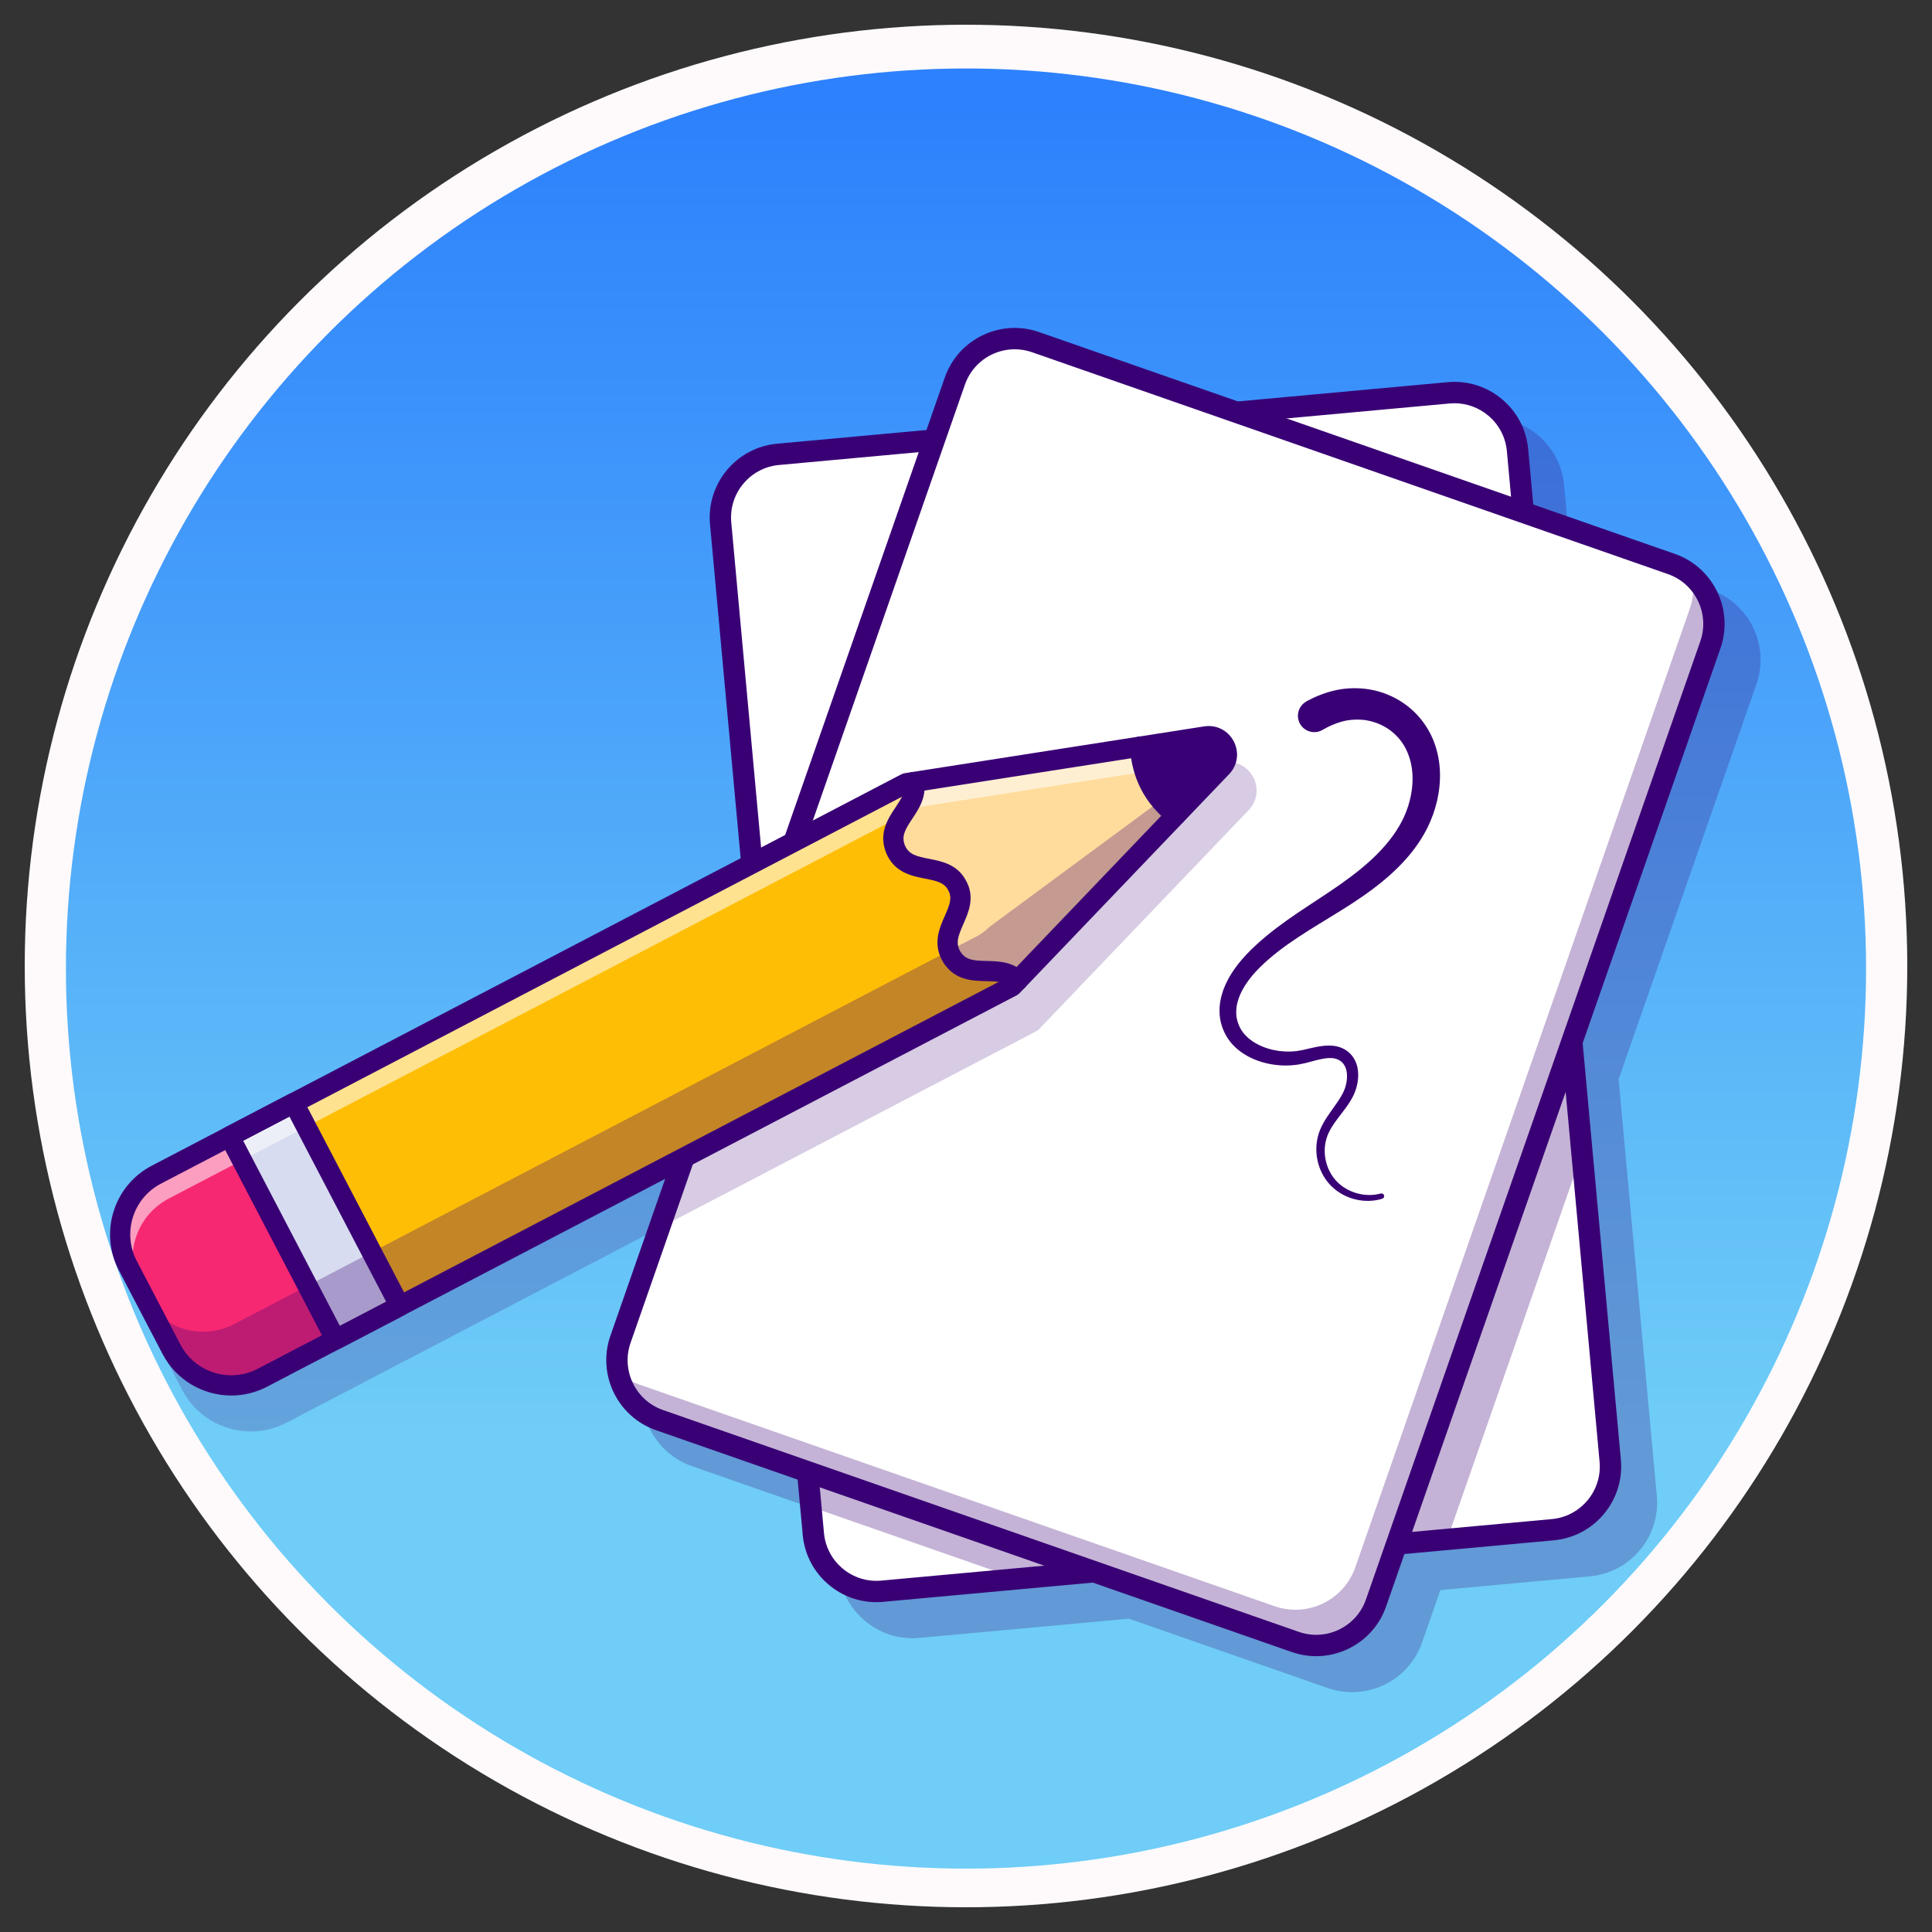 <?xml version="1.0" encoding="utf-8"?>
<!-- Generator: Adobe Illustrator 25.2.3, SVG Export Plug-In . SVG Version: 6.00 Build 0)  -->
<svg version="1.1" id="图层_1" xmlns="http://www.w3.org/2000/svg" xmlns:xlink="http://www.w3.org/1999/xlink" x="0px" y="0px"
	 viewBox="0 0 500 500" style="enable-background:new 0 0 500 500;" xml:space="preserve">
<rect x="0" y="0" width="500" height="500" fill="#333333" stroke="none"/>
<style type="text/css">
	.st0{fill:url(#SVGID_1_);}
	.st1{fill:url(#SVGID_2_);}
	.st2{opacity:0.25;}
	.st3{fill:#390075;}
	.st4{fill:#FFFFFF;}
	.st5{opacity:0.3;}
	.st6{opacity:0.2;}
	.st7{fill:#FFBE06;}
	.st8{fill:#F72872;}
	.st9{fill:#D7DCF0;}
	.st10{fill:#FFDC9C;}
	.st11{opacity:0.55;}
</style>
<linearGradient id="SVGID_1_" gradientUnits="userSpaceOnUse" x1="-633.332" y1="504.391" x2="-628.694" y2="503.066" gradientTransform="matrix(1 0 0 -1 0 502)">
	<stop  offset="0" style="stop-color:#FFFFFF"/>
	<stop  offset="1" style="stop-color:#FEFAFC"/>
</linearGradient>
<circle class="st0" cx="250" cy="250" r="243.6"/>
<linearGradient id="SVGID_2_" gradientUnits="userSpaceOnUse" x1="250" y1="473.805" x2="250" y2="53.687" gradientTransform="matrix(1 0 0 -1 0 502)">
	<stop  offset="0" style="stop-color:#2D81FC"/>
	<stop  offset="0.814" style="stop-color:#6FCDF7"/>
</linearGradient>
<circle class="st1" cx="250" cy="250.66" r="232.94"/>
<g>
	<g class="st2">
		<path class="st3" d="M453.72,162.43c-2.23-4.61-6.12-8.08-10.95-9.77l-36.67-12.79l-1.31-14.3c-0.47-5.1-2.89-9.71-6.83-12.99
			c-3.94-3.28-8.91-4.82-14.02-4.35l-54.26,4.98l-51.45-17.95c-4.84-1.69-10.04-1.39-14.65,0.84c-4.61,2.23-8.08,6.12-9.77,10.95
			l-4.73,13.56l-38.67,3.55c-10.53,0.97-18.31,10.32-17.34,20.85l9.89,107.8l-35.67,102.21c-1.69,4.84-1.39,10.04,0.84,14.65
			s6.12,8.08,10.95,9.77l36.67,12.8l1.31,14.3c0.91,9.94,9.29,17.43,19.08,17.43c0.58,0,1.17-0.03,1.77-0.08l54.26-4.98l51.45,17.95
			c2.08,0.73,4.21,1.07,6.3,1.07c7.93,0,15.37-4.96,18.12-12.86l4.73-13.56l38.67-3.55c5.1-0.47,9.71-2.89,12.99-6.83
			c3.28-3.94,4.82-8.92,4.35-14.02l-9.89-107.8l35.67-102.21C456.24,172.25,455.95,167.05,453.72,162.43z"/>
	</g>
	<g>
		<path class="st4" d="M401.88,395.89l-27.35,2.51L263.3,408.61l-34.96,3.21c-9.02,0.83-17.02-5.82-17.85-14.85l-0.64-7.01
			l-10.76-117.35L186.5,135.43c-0.83-9.02,5.82-17.02,14.85-17.85l53.54-4.91l45.22-4.15l74.78-6.86
			c9.02-0.83,17.01,5.82,17.85,14.85l2.3,25.14l14.37,156.75l7.3,79.64C417.55,387.07,410.9,395.07,401.88,395.89z"/>
		<path class="st3" d="M226.8,412.3c-3.92,0-7.68-1.36-10.74-3.9c-3.46-2.88-5.59-6.93-6-11.4l-23.98-261.53
			c-0.41-4.48,0.95-8.85,3.82-12.31c2.88-3.46,6.93-5.59,11.4-6l173.54-15.92c9.24-0.85,17.45,5.98,18.31,15.23L417.13,378
			c0.41,4.48-0.95,8.85-3.82,12.31c-2.88,3.46-6.93,5.59-11.4,6l-173.54,15.92C227.85,412.28,227.33,412.3,226.8,412.3z
			 M376.4,102.02c-0.49,0-0.98,0.02-1.47,0.07l-173.54,15.92c-4.25,0.39-8.1,2.41-10.83,5.7c-2.73,3.28-4.02,7.44-3.63,11.69
			l23.98,261.53c0.39,4.25,2.41,8.1,5.7,10.83c3.28,2.73,7.43,4.02,11.69,3.63l173.54-15.92c4.25-0.39,8.1-2.41,10.83-5.7
			c2.73-3.28,4.02-7.44,3.63-11.69l-23.98-261.53C391.55,108.27,384.56,102.02,376.4,102.02z"/>
	</g>
	<g>
		<path class="st3" d="M226.8,414.64c-4.47,0-8.75-1.54-12.23-4.44c-3.94-3.28-6.36-7.89-6.83-12.99l-23.99-261.53
			c-0.97-10.53,6.82-19.88,17.35-20.85l173.54-15.92c5.1-0.47,10.08,1.08,14.02,4.35c3.94,3.28,6.36,7.89,6.83,12.99l23.99,261.53
			c0.97,10.53-6.82,19.88-17.35,20.85l0,0l-173.54,15.92C227.99,414.61,227.4,414.64,226.8,414.64z M376.41,104.36
			c-0.42,0-0.85,0.02-1.27,0.06L201.6,120.34c-7.5,0.69-13.04,7.35-12.35,14.84l23.99,261.53c0.33,3.63,2.06,6.92,4.86,9.25
			s6.34,3.43,9.98,3.1l173.54-15.92l0.25,2.75l-0.25-2.75c7.5-0.69,13.04-7.35,12.35-14.84l-23.99-261.53
			c-0.33-3.63-2.06-6.92-4.86-9.25C382.64,105.46,379.59,104.36,376.41,104.36z"/>
	</g>
	<g class="st5">
		<path class="st3" d="M409.42,298.4l-34.89,100L263.3,408.61l-53.45-18.65l-10.76-117.35l56.6-162.2
			c2.99-8.56,12.34-13.08,20.9-10.09l118.46,41.33L409.42,298.4z"/>
	</g>
	<g>
		<path class="st4" d="M442.64,166.87l-86.53,247.97c-2.99,8.56-12.34,13.08-20.9,10.09l-164.54-57.42
			c-8.56-2.99-13.08-12.34-10.09-20.9l86.53-247.97c2.99-8.56,12.34-13.08,20.9-10.09l164.54,57.41
			C441.11,148.95,445.63,158.31,442.64,166.87z"/>
		<path class="st3" d="M340.63,426.27c-1.87,0-3.74-0.31-5.56-0.95l-164.54-57.41c-8.76-3.06-13.41-12.68-10.35-21.44L246.71,98.5
			c3.06-8.77,12.68-13.41,21.44-10.35l164.54,57.41c4.25,1.48,7.66,4.53,9.62,8.58c1.95,4.05,2.21,8.62,0.73,12.87l-86.53,247.97
			c-1.48,4.25-4.53,7.66-8.58,9.62C345.62,425.71,343.13,426.27,340.63,426.27z M262.62,88.06c-6.61,0-12.81,4.13-15.11,10.72
			l-86.53,247.97c-2.9,8.32,1.5,17.46,9.83,20.36l164.54,57.41c4.03,1.41,8.37,1.16,12.22-0.7c3.85-1.86,6.74-5.1,8.15-9.13
			l86.53-247.97l0.4,0.14l-0.4-0.14c1.41-4.03,1.16-8.37-0.7-12.22c-1.86-3.85-5.1-6.74-9.13-8.15l-164.54-57.4
			C266.14,88.35,264.37,88.06,262.62,88.06z"/>
	</g>
	<g class="st6">
		<path class="st3" d="M324.35,201.16c-1.49-2.84-4.49-4.36-7.66-3.87l-77.54,12.12c-0.28,0.04-0.55,0.13-0.81,0.27L44.33,310.98
			c-4.75,2.48-8.25,6.66-9.85,11.77s-1.12,10.54,1.36,15.29l11.3,21.64c2.48,4.75,6.66,8.25,11.77,9.85
			c1.98,0.62,4.01,0.93,6.03,0.93c3.19,0,6.35-0.77,9.26-2.29l194.02-101.31c0.25-0.13,0.48-0.3,0.68-0.51l54.26-56.7
			C325.37,207.34,325.84,204,324.35,201.16z"/>
	</g>
	<g class="st5">
		<path class="st3" d="M440.65,166.1l-86.53,247.97c-2.99,8.56-12.34,13.08-20.9,10.09l-164.54-57.41
			c-6.25-2.18-10.34-7.75-10.93-13.93c1.88,2.43,4.45,4.36,7.57,5.45l164.54,57.41c8.56,2.99,17.92-1.53,20.9-10.09l86.53-247.97
			c0.81-2.31,1.07-4.69,0.84-6.97C441.41,154.88,442.55,160.65,440.65,166.1z"/>
	</g>
	<g>
		<path class="st3" d="M340.63,428.62c-2.13,0-4.26-0.36-6.33-1.08l-164.54-57.41c-9.98-3.48-15.27-14.44-11.79-24.43L244.5,97.73
			c1.69-4.84,5.16-8.73,9.77-10.95c4.61-2.23,9.82-2.52,14.65-0.84l164.54,57.41c9.98,3.48,15.27,14.44,11.79,24.43l-86.53,247.97
			c-1.69,4.84-5.16,8.73-9.77,10.95C346.31,427.97,343.48,428.62,340.63,428.62z M262.6,90.39c-2.03,0-4.04,0.46-5.92,1.36
			c-3.28,1.59-5.75,4.35-6.96,7.8l-86.53,247.97c-2.48,7.11,1.28,14.91,8.39,17.39l164.54,57.41l0,0c3.44,1.2,7.15,0.99,10.43-0.59
			c3.28-1.59,5.76-4.35,6.96-7.8l86.53-247.97c2.48-7.11-1.28-14.91-8.39-17.39L267.11,91.16C265.63,90.64,264.11,90.39,262.6,90.39
			z"/>
	</g>
	<g>
		<path class="st3" d="M338.13,181.49c2.25-1.21,4.67-2.19,7.23-2.79c2.56-0.6,5.25-0.74,7.9-0.44c5.31,0.59,10.38,3.18,13.9,7.19
			c1.77,2,3.14,4.34,4.05,6.8c0.91,2.46,1.36,5.04,1.45,7.57c0.16,5.07-1.07,9.97-3.22,14.36c-2.2,4.43-5.27,8.11-8.66,11.31
			c-3.4,3.19-7.11,5.87-10.86,8.32c-7.51,4.88-15.22,8.91-21.58,14.43c-0.79,0.69-1.56,1.4-2.3,2.13c-0.72,0.72-1.42,1.46-2.06,2.24
			c-1.28,1.56-2.37,3.23-3.11,4.99c-0.36,0.88-0.63,1.77-0.8,2.67c-0.14,0.9-0.17,1.79-0.09,2.67c0.23,1.75,0.93,3.4,2.14,4.77
			c2.44,2.73,6.48,4.22,10.43,4.41c0.5,0.04,1,0,1.5,0.01c0.5-0.01,0.99-0.08,1.49-0.11c0.49-0.07,0.97-0.16,1.47-0.25l1.57-0.36
			c1.07-0.25,2.19-0.52,3.38-0.68c1.19-0.15,2.47-0.24,3.82,0.03c1.34,0.27,2.68,0.91,3.67,1.95c1.01,1.03,1.62,2.35,1.88,3.64
			c0.47,2.61-0.07,5.1-1.13,7.3c-1.11,2.18-2.56,3.9-3.86,5.63c-1.3,1.71-2.47,3.44-3.03,5.33c-1.17,3.79-0.14,8.31,2.69,11.19
			c2.82,2.9,7.35,4.17,11.33,3.08l0,0c0.38-0.1,0.76,0.12,0.87,0.49c0.1,0.37-0.11,0.75-0.47,0.86c-4.47,1.38-9.59,0.16-13.03-3.12
			c-3.44-3.31-4.83-8.48-3.59-13.13c0.62-2.36,1.93-4.37,3.2-6.18c1.28-1.81,2.6-3.54,3.42-5.31c0.79-1.75,1.1-3.8,0.71-5.51
			c-0.2-0.85-0.6-1.56-1.15-2.09c-0.55-0.54-1.29-0.86-2.1-1c-1.66-0.27-3.69,0.25-5.78,0.82l-1.62,0.43
			c-0.58,0.12-1.17,0.25-1.77,0.36c-0.59,0.07-1.19,0.16-1.79,0.2c-0.6,0.02-1.2,0.08-1.79,0.05c-2.39-0.04-4.78-0.45-7.06-1.29
			c-2.27-0.85-4.48-2.12-6.25-3.99c-1.78-1.86-2.99-4.36-3.39-6.95c-0.18-1.3-0.17-2.61-0.01-3.89c0.19-1.27,0.52-2.49,0.95-3.66
			c1.78-4.64,5.04-8.31,8.36-11.38c6.75-6.24,14.6-10.65,21.62-15.57c3.51-2.46,6.85-5.07,9.76-7.99c1.45-1.46,2.79-3,3.97-4.62
			c1.18-1.63,2.21-3.32,3-5.08c1.59-3.53,2.39-7.44,2.14-11.14c-0.24-3.7-1.6-7.14-3.98-9.61c-2.36-2.51-5.68-4.05-9.1-4.31
			c-1.71-0.13-3.46,0-5.16,0.47c-1.7,0.46-3.36,1.2-4.94,2.11l-0.1,0.06c-2.02,1.17-4.61,0.47-5.78-1.55s-0.47-4.61,1.55-5.78
			C338.05,181.54,338.1,181.51,338.13,181.49z"/>
	</g>
	<g>
		<g>
			<path class="st7" d="M261.93,255.25L67.91,356.56c-8.54,4.46-19.07,1.15-23.53-7.39l-11.3-21.64
				c-4.46-8.54-1.15-19.07,7.39-23.53l194.02-101.31l1.97-0.31l58.6-9.16l16.96-2.65c4.48-0.7,7.3,4.7,4.17,7.98l-11.87,12.41
				l-41,42.86L261.93,255.25z"/>
		</g>
		<g>
			<path class="st8" d="M86.85,346.67l-18.94,9.89c-8.54,4.46-19.07,1.15-23.53-7.39l-11.3-21.64c-4.46-8.54-1.15-19.07,7.39-23.53
				l18.94-9.89L86.85,346.67z"/>
		</g>
		<g>
			
				<rect x="72.06" y="286.39" transform="matrix(0.886 -0.463 0.463 0.886 -137.047 73.598)" class="st9" width="18.75" height="59.3"/>
			<path class="st3" d="M86.67,347.24l-0.2-0.37l-27.64-52.94l17.37-9.07l0.2,0.37l27.64,52.94L86.67,347.24z M59.97,294.29
				l27.06,51.81l15.87-8.29L75.84,286L59.97,294.29z"/>
		</g>
		<g>
			<path class="st10" d="M263.31,253.81c-4.52-5.08-12.72,0.38-16.96-6.09c-4.2-6.77,4.87-12.02,1.38-18.5
				c-3.33-6.58-12.81-2.13-15.97-9.45c-2.88-7.18,6.28-10.79,4.7-17.4l58.6-9.16l16.96-2.65c4.48-0.7,7.3,4.7,4.17,7.98
				l-11.87,12.41L263.31,253.81z"/>
			<path class="st3" d="M263.3,254.43l-0.3-0.34c-2-2.24-4.76-2.3-7.69-2.37c-3.41-0.07-6.93-0.15-9.3-3.77
				c-2.28-3.69-0.86-6.91,0.51-10.03c1.26-2.85,2.44-5.54,0.84-8.5c-1.52-3.01-4.41-3.58-7.47-4.18c-3.35-0.65-6.8-1.33-8.52-5.3
				c-1.62-4.03,0.33-6.96,2.22-9.8c1.62-2.44,3.15-4.74,2.46-7.67l-0.11-0.45l76.02-11.88c2.23-0.35,4.34,0.72,5.38,2.72
				s0.71,4.34-0.84,5.97L263.3,254.43z M236.96,202.73c0.54,3.07-1.09,5.51-2.67,7.88c-1.85,2.78-3.59,5.4-2.14,9.01
				c1.54,3.55,4.63,4.16,7.9,4.8c3.12,0.61,6.35,1.24,8.05,4.61c1.79,3.32,0.46,6.33-0.82,9.24c-1.35,3.05-2.62,5.94-0.57,9.24
				c2.13,3.24,5.28,3.31,8.61,3.38c2.84,0.06,5.78,0.12,7.99,2.32l52.57-54.94c1.58-1.65,1.4-3.66,0.71-4.99s-2.24-2.62-4.5-2.27
				L236.96,202.73z"/>
		</g>
		<g class="st5">
			<path class="st3" d="M261.93,255.25L67.91,356.56c-8.54,4.46-19.07,1.15-23.53-7.39l-7.27-13.91
				c4.46,8.54,14.99,11.85,23.53,7.39l192.25-100.39c1.17-0.61,2.24-1.41,3.15-2.36l0,0l61.41-45.33c0.21,1.35-0.14,2.8-1.28,3.98
				l-11.87,12.41l-41,42.86L261.93,255.25z"/>
		</g>
		<g class="st11">
			<path class="st4" d="M317.25,196.85c-0.61-0.16-1.28-0.21-2-0.1l-16.96,2.65l-58.6,9.16l-1.97,0.31L43.69,310.18
				c-8.54,4.46-11.85,14.99-7.39,23.53l-3.23-6.18c-4.46-8.54-1.15-19.07,7.39-23.53l194.02-101.31l1.97-0.31l58.6-9.16l16.96-2.65
				C315.78,189.98,318.38,193.7,317.25,196.85z"/>
		</g>
		<g>
			<path class="st3" d="M59.87,361.16c-7.24,0-14.24-3.92-17.81-10.77l-11.3-21.64c-5.12-9.8-1.31-21.94,8.5-27.06l194.02-101.31
				c0.25-0.13,0.53-0.22,0.81-0.27l77.54-12.12c3.17-0.49,6.18,1.03,7.66,3.87c1.49,2.84,1.01,6.18-1.2,8.5l-54.26,56.7
				c-0.2,0.21-0.43,0.38-0.68,0.51L69.12,358.88C66.17,360.42,63,361.16,59.87,361.16z M235.31,205.21L41.67,306.32
				c-7.25,3.78-10.06,12.76-6.28,20l11.3,21.64c3.78,7.25,12.76,10.06,20,6.28l193.64-101.11l53.96-56.39
				c0.98-1.02,0.51-2.14,0.35-2.46c-0.17-0.32-0.82-1.34-2.22-1.12L235.31,205.21z M261.93,255.25L261.93,255.25L261.93,255.25z"/>
		</g>
		<g>
			<path class="st3" d="M263.31,256.43c-0.72,0-1.44-0.3-1.95-0.88c-1.3-1.46-3.16-1.57-6.1-1.63c-3.6-0.08-8.08-0.17-11.09-4.76
				c-2.92-4.72-1.11-8.82,0.34-12.12c1.28-2.91,1.96-4.65,0.92-6.58c-1.02-2.01-2.83-2.45-5.96-3.06
				c-3.54-0.69-7.94-1.55-10.11-6.59c-2.07-5.15,0.41-8.89,2.41-11.88c1.63-2.45,2.6-4.04,2.15-5.94c-0.34-1.4,0.53-2.82,1.94-3.15
				c1.4-0.33,2.82,0.53,3.15,1.94c1.01,4.21-1.15,7.45-2.88,10.06c-1.89,2.84-2.91,4.56-1.93,6.97c1,2.32,2.95,2.81,6.29,3.46
				c3.3,0.64,7.4,1.45,9.59,5.78c2.27,4.21,0.58,8.04-0.77,11.11c-1.37,3.12-2.08,4.99-0.71,7.2c1.39,2.12,3.39,2.27,6.79,2.34
				c3.13,0.07,7.02,0.15,9.9,3.38c0.96,1.08,0.86,2.73-0.21,3.69C264.55,256.21,263.93,256.43,263.31,256.43z"/>
		</g>
		<g>
			<path class="st3" d="M304.32,210.95c-5.77-4.51-8.85-10.42-9.26-17.73l16.96-2.65c4.48-0.7,7.3,4.7,4.17,7.98L304.32,210.95z"/>
		</g>
		<g>
			<path class="st3" d="M86.85,349.29c-0.26,0-0.53-0.04-0.78-0.12c-0.66-0.21-1.21-0.67-1.54-1.28l-27.45-52.56
				c-0.32-0.62-0.38-1.33-0.18-1.99s0.67-1.21,1.29-1.54l16.62-8.68c1.28-0.67,2.86-0.17,3.53,1.11l27.45,52.56
				c0.67,1.28,0.17,2.86-1.11,3.53L88.06,349C87.68,349.19,87.27,349.29,86.85,349.29z M62.93,295.22l25.03,47.93l11.98-6.26
				l-25.03-47.92L62.93,295.22z"/>
		</g>
		<g>
			<path class="st3" d="M304.31,213.57c-0.56,0-1.13-0.18-1.61-0.56c-6.36-4.98-9.81-11.58-10.26-19.65
				c-0.08-1.44,1.02-2.68,2.47-2.76c1.44-0.09,2.68,1.02,2.76,2.47c0.37,6.58,3.07,11.75,8.26,15.82c1.14,0.89,1.34,2.53,0.45,3.67
				C305.86,213.22,305.09,213.57,304.31,213.57z"/>
		</g>
	</g>
</g>
</svg>
